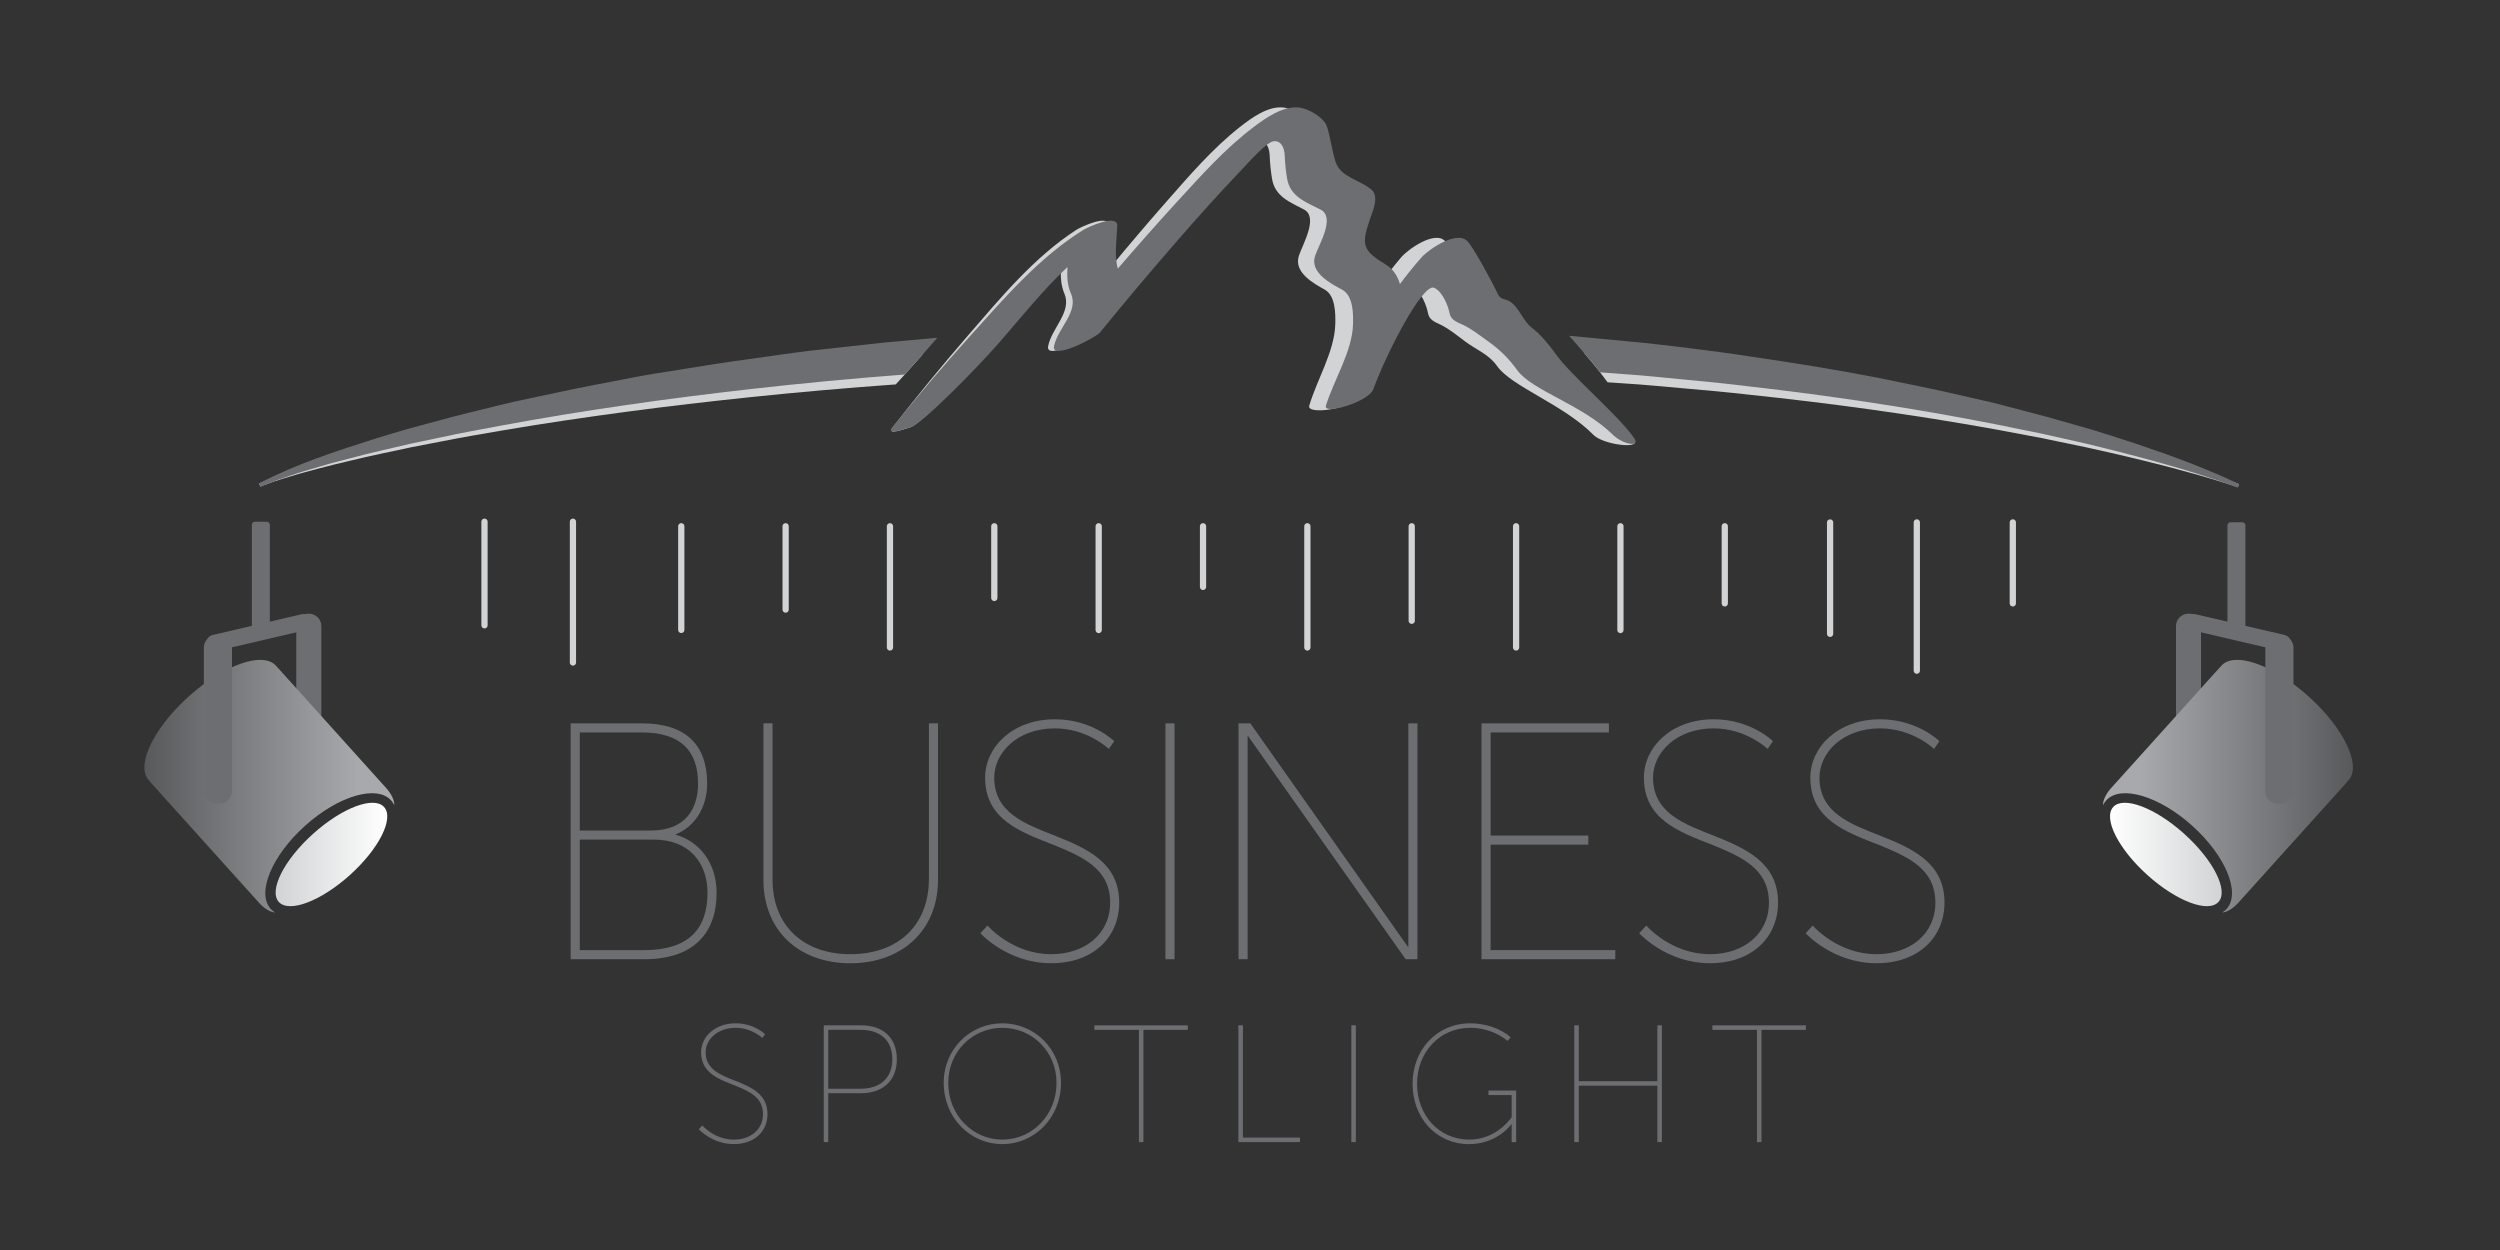 <?xml version="1.0" encoding="utf-8"?>
<!-- Generator: Adobe Illustrator 24.0.1, SVG Export Plug-In . SVG Version: 6.00 Build 0)  -->
<svg version="1.1" id="Layer_1" xmlns="http://www.w3.org/2000/svg" xmlns:xlink="http://www.w3.org/1999/xlink" x="0px" y="0px"
	 viewBox="0 0 800 400" style="enable-background:new 0 0 800 400;" xml:space="preserve">
<rect x="0" y="0" width="800" height="400" fill="#333333" stroke="none"/>
<style type="text/css">
	.st0{fill:#6D6E71;}
	.st1{fill:url(#SVGID_1_);}
	.st2{fill:url(#SVGID_2_);}
	.st3{fill:url(#SVGID_3_);}
	.st4{fill:url(#SVGID_4_);}
	.st5{fill:#D1D3D4;}
	.st6{fill:none;stroke:#D1D3D4;stroke-width:2;stroke-linecap:round;stroke-miterlimit:10;}
</style>
<g>
	<path class="st0" d="M182.62,231.47h22.75c14.13,0,20.92,6.9,20.92,19.3c0,7.55-3.99,13.91-10.24,16.28
		c7.76,2.16,13.26,9.06,13.26,18.66c0,13.16-7.66,21.24-23.08,21.24h-23.62V231.47z M208.39,265.76c11,0,14.99-7.01,14.99-14.99
		c0-10.24-5.28-16.39-18.01-16.39h-19.84v31.38H208.39z M206.13,304.04c14.34,0,20.27-6.9,20.27-18.33
		c0-9.38-5.61-17.04-17.25-17.04h-23.62v35.37H206.13z"/>
	<path class="st0" d="M244.3,231.47h2.91v49.93c0,14.88,9.92,23.94,24.91,23.94c15.1,0,25.13-9.06,25.13-24.16v-49.71h2.91v50.14
		c0,16.07-11.54,26.63-28.04,26.63c-16.61,0-27.82-10.57-27.82-26.63V231.47z"/>
	<path class="st0" d="M316,296.17c0,0,7.87,9.17,20.38,9.17c10.78,0,18.87-6.47,18.87-16.5c0-10.89-8.84-14.67-18.01-18.44
		c-10.78-4.21-22-8.2-22-21.57c0-9.71,8.73-18.66,22.32-18.66c11.97,0,18.98,7.01,18.98,7.01l-1.73,2.48c0,0-6.79-6.58-17.25-6.58
		c-12.08,0-19.41,7.87-19.41,15.74c0,11.32,9.92,14.88,19.84,18.76c9.92,3.99,20.16,8.52,20.16,21.24
		c0,10.89-8.09,19.41-21.78,19.41c-14.02,0-22.65-9.6-22.65-9.6L316,296.17z"/>
	<path class="st0" d="M372.94,231.47h2.91v75.48h-2.91V231.47z"/>
	<path class="st0" d="M396.33,231.47h3.77l50.57,71.71v-71.71h2.91v75.48h-3.77l-50.57-71.6v71.6h-2.91V231.47z"/>
	<path class="st0" d="M474.08,231.47h40.76v2.91h-37.85v33h31.27v2.91h-31.27v33.75h39.9v2.91h-42.81V231.47z"/>
	<path class="st0" d="M526.81,296.17c0,0,7.87,9.17,20.38,9.17c10.78,0,18.87-6.47,18.87-16.5c0-10.89-8.84-14.67-18.01-18.44
		c-10.78-4.21-22-8.2-22-21.57c0-9.71,8.73-18.66,22.32-18.66c11.97,0,18.98,7.01,18.98,7.01l-1.72,2.48c0,0-6.79-6.58-17.25-6.58
		c-12.08,0-19.41,7.87-19.41,15.74c0,11.32,9.92,14.88,19.84,18.76c9.92,3.99,20.17,8.52,20.17,21.24
		c0,10.89-8.09,19.41-21.78,19.41c-14.02,0-22.65-9.6-22.65-9.6L526.81,296.17z"/>
	<path class="st0" d="M580.07,296.17c0,0,7.87,9.17,20.38,9.17c10.78,0,18.87-6.47,18.87-16.5c0-10.89-8.84-14.67-18.01-18.44
		c-10.78-4.21-22-8.2-22-21.57c0-9.71,8.73-18.66,22.32-18.66c11.97,0,18.98,7.01,18.98,7.01l-1.72,2.48c0,0-6.79-6.58-17.25-6.58
		c-12.08,0-19.41,7.87-19.41,15.74c0,11.32,9.92,14.88,19.84,18.76c9.92,3.99,20.17,8.52,20.17,21.24
		c0,10.89-8.09,19.41-21.78,19.41c-14.02,0-22.64-9.6-22.64-9.6L580.07,296.17z"/>
</g>
<g>
	<path class="st0" d="M224.73,360.14c0,0,3.9,4.54,10.09,4.54c5.34,0,9.34-3.2,9.34-8.17c0-5.39-4.38-7.26-8.92-9.13
		c-5.34-2.08-10.89-4.06-10.89-10.68c0-4.81,4.32-9.24,11.05-9.24c5.93,0,9.4,3.47,9.4,3.47l-0.85,1.23c0,0-3.36-3.26-8.54-3.26
		c-5.98,0-9.61,3.9-9.61,7.79c0,5.61,4.91,7.37,9.82,9.29c4.91,1.98,9.98,4.22,9.98,10.52c0,5.39-4,9.61-10.78,9.61
		c-6.94,0-11.21-4.75-11.21-4.75L224.73,360.14z"/>
	<path class="st0" d="M263.6,328.1h11.96c6.89,0,11.43,3.84,11.43,10.89c0,6.94-4.65,10.84-11.43,10.84h-10.52v15.64h-1.44V328.1z
		 M275.4,348.39c6.25,0,10.14-3.42,10.14-9.4c0-6.09-3.84-9.45-10.2-9.45h-10.3v18.85H275.4z"/>
	<path class="st0" d="M301.99,346.52c0-10.84,8.44-19.06,18.74-19.06c10.36,0,18.79,8.22,18.79,19.06
		c0,11.11-8.44,19.59-18.79,19.59C310.43,366.12,301.99,357.63,301.99,346.52z M338.09,346.52c0-10.04-7.8-17.62-17.35-17.62
		c-9.5,0-17.3,7.58-17.3,17.62c0,10.3,7.8,18.15,17.3,18.15C330.29,364.68,338.09,356.83,338.09,346.52z"/>
	<path class="st0" d="M364.46,329.55h-14.26v-1.44h29.9v1.44h-14.2v35.93h-1.44V329.55z"/>
	<path class="st0" d="M396.29,328.1h1.44v35.93h18.26v1.44h-19.7V328.1z"/>
	<path class="st0" d="M432.43,328.1h1.44v37.37h-1.44V328.1z"/>
	<path class="st0" d="M483.74,359.66c-0.96,1.28-5.45,6.46-13.67,6.46c-10.3,0-18.05-8.22-18.05-19.33
		c0-10.95,7.85-19.33,18.47-19.33c4.65,0,9.66,1.55,12.92,4.48l-0.96,1.17c-2.94-2.51-7.42-4.22-11.96-4.22
		c-9.82,0-17.03,7.85-17.03,17.89s6.94,17.89,16.71,17.89c7.9,0,12.44-5.61,13.56-7.15v-7.1h-7.42v-1.44h8.86v16.5h-1.44V359.66z"/>
	<path class="st0" d="M503.77,328.1h1.44v17.89h25.15V328.1h1.44v37.37h-1.44v-18.05h-25.15v18.05h-1.44V328.1z"/>
	<path class="st0" d="M562.23,329.55h-14.26v-1.44h29.9v1.44h-14.2v35.93h-1.44V329.55z"/>
</g>
<g>
	<path class="st0" d="M700.32,248.8L700.32,248.8c-2.21,0-4.01-1.81-4.01-4.01v-44.42c0-2.21,1.81-4.01,4.01-4.01h0
		c2.21,0,4.01,1.81,4.01,4.01v44.42C704.33,246.99,702.53,248.8,700.32,248.8z"/>
	<linearGradient id="SVGID_1_" gradientUnits="userSpaceOnUse" x1="672.967" y1="251.572" x2="752.937" y2="251.572">
		<stop  offset="0.147" style="stop-color:#A7A9AC"/>
		<stop  offset="1" style="stop-color:#58595B"/>
	</linearGradient>
	<path class="st1" d="M750.76,250.58l-34.5,38.3c-1.71,1.9-3.73,3.07-5.14,3.11c0.52-0.31,0.99-0.7,1.4-1.15
		c4.59-5.09-0.32-16.99-10.97-26.57c-10.64-9.59-22.99-13.23-27.57-8.14c-0.41,0.45-0.74,0.96-1,1.51c-0.1-1.41,0.85-3.54,2.56-5.44
		l34.5-38.3c0.19-0.21,0.39-0.42,0.58-0.61c0.07-0.1,0.15-0.2,0.24-0.29c0.42-0.46,0.92-0.84,1.49-1.12
		c1.1-0.55,2.48-0.78,4.06-0.71c5.83,0.25,14.43,4.57,22.39,11.74c7.96,7.17,13.15,15.27,14.01,21.04c0.23,1.57,0.15,2.96-0.29,4.11
		c-0.22,0.6-0.54,1.14-0.96,1.6c-0.08,0.09-0.16,0.18-0.25,0.25C751.14,250.14,750.95,250.36,750.76,250.58z"/>
	<linearGradient id="SVGID_2_" gradientUnits="userSpaceOnUse" x1="675.208" y1="273.43" x2="710.938" y2="273.43">
		<stop  offset="0" style="stop-color:#FFFFFF"/>
		<stop  offset="1" style="stop-color:#D1D3D4"/>
	</linearGradient>
	<path class="st2" d="M709.92,288.61c-3.27,3.63-13.46-0.22-22.77-8.61c-9.31-8.38-14.2-18.12-10.93-21.75
		c3.27-3.63,13.46,0.22,22.77,8.61C708.3,275.24,713.19,284.98,709.92,288.61z"/>
	<path class="st0" d="M729.93,257.19h-1.04c-2.19,0-3.98-1.79-3.98-3.98v-45.98c0-2.19,1.79-3.98,3.98-3.98h1.04
		c2.19,0,3.98,1.79,3.98,3.98v45.98C733.91,255.4,732.12,257.19,729.93,257.19z"/>
	<path class="st0" d="M717.55,203.91h-3.79c-0.54,0-0.98-0.44-0.98-0.98v-34.82c0-0.54,0.44-0.98,0.98-0.98h3.79
		c0.54,0,0.98,0.44,0.98,0.98v34.82C718.53,203.47,718.09,203.91,717.55,203.91z"/>
	<path class="st0" d="M733,206.29l-0.02,0.08c-0.32,1.38-1.72,2.25-3.1,1.93l-28.45-6.63c-1.38-0.32-2.25-1.72-1.93-3.1l0.02-0.08
		c0.32-1.38,1.72-2.25,3.1-1.93l28.45,6.63C732.46,203.52,733.32,204.91,733,206.29z"/>
</g>
<g>
	<path class="st0" d="M98.82,248.8L98.82,248.8c2.21,0,4.01-1.81,4.01-4.01v-44.42c0-2.21-1.81-4.01-4.01-4.01h0
		c-2.21,0-4.01,1.81-4.01,4.01v44.42C94.81,246.99,96.61,248.8,98.82,248.8z"/>
	
		<linearGradient id="SVGID_3_" gradientUnits="userSpaceOnUse" x1="1418.368" y1="251.572" x2="1498.339" y2="251.572" gradientTransform="matrix(-1 0 0 1 1544.539 0)">
		<stop  offset="0.147" style="stop-color:#A7A9AC"/>
		<stop  offset="1" style="stop-color:#58595B"/>
	</linearGradient>
	<path class="st3" d="M48.38,250.58l34.5,38.3c1.71,1.9,3.73,3.07,5.14,3.11c-0.52-0.31-0.99-0.7-1.4-1.15
		c-4.59-5.09,0.32-16.99,10.97-26.57c10.64-9.59,22.99-13.23,27.57-8.14c0.41,0.45,0.74,0.96,1,1.51c0.1-1.41-0.85-3.54-2.56-5.44
		l-34.5-38.3c-0.19-0.21-0.39-0.42-0.58-0.61c-0.07-0.1-0.15-0.2-0.24-0.29c-0.42-0.46-0.92-0.84-1.49-1.12
		c-1.1-0.55-2.48-0.78-4.06-0.71c-5.83,0.25-14.43,4.57-22.39,11.74c-7.96,7.17-13.15,15.27-14.01,21.04
		c-0.23,1.57-0.15,2.96,0.29,4.11c0.22,0.6,0.54,1.14,0.96,1.6c0.08,0.09,0.16,0.18,0.25,0.25C48,250.14,48.19,250.36,48.38,250.58z
		"/>
	
		<linearGradient id="SVGID_4_" gradientUnits="userSpaceOnUse" x1="1420.61" y1="273.43" x2="1456.34" y2="273.43" gradientTransform="matrix(-1 0 0 1 1544.539 0)">
		<stop  offset="0" style="stop-color:#FFFFFF"/>
		<stop  offset="1" style="stop-color:#D1D3D4"/>
	</linearGradient>
	<path class="st4" d="M89.21,288.61c3.27,3.63,13.46-0.22,22.77-8.61s14.2-18.12,10.93-21.75c-3.27-3.63-13.46,0.22-22.77,8.61
		C90.84,275.24,85.95,284.98,89.21,288.61z"/>
	<path class="st0" d="M69.21,257.19h1.04c2.19,0,3.98-1.79,3.98-3.98v-45.98c0-2.19-1.79-3.98-3.98-3.98h-1.04
		c-2.19,0-3.98,1.79-3.98,3.98v45.98C65.23,255.4,67.02,257.19,69.21,257.19z"/>
	<path class="st0" d="M81.58,203.91h3.79c0.54,0,0.98-0.44,0.98-0.98v-35c0-0.54-0.44-0.98-0.98-0.98h-3.79
		c-0.54,0-0.98,0.44-0.98,0.98v35C80.6,203.47,81.04,203.91,81.58,203.91z"/>
	<path class="st0" d="M66.14,206.29l0.02,0.08c0.32,1.38,1.72,2.25,3.1,1.93l28.45-6.63c1.38-0.32,2.25-1.72,1.93-3.1l-0.02-0.08
		c-0.32-1.38-1.72-2.25-3.1-1.93l-28.45,6.63C66.68,203.52,65.81,204.91,66.14,206.29z"/>
</g>
<path class="st5" d="M289.32,113.88l5.97-0.49c-1.92,2.18-3.85,4.34-5.76,6.45c-0.97,1.07-1.93,2.13-2.89,3.17
	c-15.5,1.11-30.98,2.46-46.44,4.07c-26.5,2.76-52.94,6.18-79.2,10.62c-6.57,1.15-13.14,2.22-19.67,3.54l-9.81,1.9l-9.76,2.08
	c-3.27,0.67-6.5,1.45-9.74,2.22c-3.24,0.77-6.48,1.51-9.69,2.4c-3.21,0.86-6.44,1.67-9.61,2.68c-1.58,0.49-3.19,0.92-4.76,1.47
	l-1.34,0.48l-3.32,1.2l-0.05-0.11l-0.34-0.81l4.63-2.02c1.55-0.66,3.13-1.19,4.7-1.8c3.13-1.23,6.32-2.26,9.5-3.33
	c3.18-1.08,6.4-2,9.61-2.95c3.22-0.95,6.43-1.92,9.67-2.77c3.23-0.87,6.47-1.76,9.71-2.6l9.77-2.35c6.51-1.62,13.06-3,19.6-4.45
	c13.12-2.73,26.29-5.18,39.5-7.42c6.6-1.22,13.23-2.11,19.86-3.08l9.95-1.44c3.32-0.47,6.64-0.86,9.96-1.3
	c6.65-0.82,13.29-1.74,19.95-2.48l20-2C282.65,114.41,285.99,114.14,289.32,113.88z"/>
<path class="st5" d="M716.45,154.93l-0.33,0.95c-1.39-0.46-2.79-0.91-4.19-1.34c-11.29-3.54-22.79-6.44-34.32-9.14l-9.75-2.2
	l-9.78-2.03l-4.89-1.02l-4.91-0.92l-9.81-1.84c-26.22-4.74-52.63-8.35-79.12-11.13c-3.32-0.34-6.62-0.76-9.94-1.04l-9.95-0.89
	c-6.64-0.57-13.26-1.25-19.91-1.65l-5.12-0.35c-0.7-0.98-1.51-2.05-2.4-3.18c-1.54-1.96-3.32-4.12-5.24-6.36
	c17.84,1.45,35.64,3.33,53.39,5.66c13.3,1.74,26.57,3.68,39.78,5.97l19.77,3.68l9.85,2.02l4.92,1.01c1.64,0.33,3.28,0.67,4.91,1.07
	l9.79,2.3l4.89,1.15l4.87,1.24l9.74,2.48c3.24,0.86,6.46,1.81,9.68,2.72c3.23,0.89,6.43,1.88,9.63,2.87
	c3.2,0.98,6.41,1.94,9.58,3.03c3.17,1.08,6.34,2.16,9.48,3.34C710.23,152.45,713.34,153.7,716.45,154.93z"/>
<path class="st0" d="M298.99,108.18c0.31-0.03,0.63-0.06,0.94-0.08c-1.53,1.76-3.08,3.53-4.64,5.29c-1.92,2.18-3.85,4.34-5.76,6.45
	c-16.55,1.26-33.08,2.81-49.58,4.69c-26.52,3-52.97,6.74-79.22,11.59c-6.55,1.23-13.12,2.41-19.64,3.83l-9.79,2.06l-9.75,2.27
	c-3.26,0.72-6.47,1.59-9.7,2.43l-4.84,1.25c-1.62,0.41-3.21,0.92-4.81,1.38c-3.2,0.93-6.41,1.84-9.54,2.95
	c-1.57,0.55-3.17,1.02-4.71,1.64l-1.33,0.54l-3.26,1.33l-0.06-0.13l-0.05-0.11l-0.41-0.84c12.02-6.31,24.91-10.42,37.72-14.5
	c3.22-0.98,6.44-1.97,9.68-2.9l9.74-2.63c6.49-1.8,13.02-3.35,19.56-4.96c3.27-0.82,6.55-1.54,9.84-2.23l9.87-2.09
	c6.57-1.46,13.19-2.62,19.79-3.92c3.3-0.61,6.6-1.33,9.92-1.83l9.96-1.6l9.96-1.59c3.32-0.54,6.66-0.96,9.98-1.44
	c6.66-0.91,13.32-1.93,19.99-2.76l20.05-2.21c3.34-0.39,6.69-0.69,10.04-0.98L298.99,108.18z"/>
<path class="st0" d="M716.51,154.93l-0.44,1.11c-1.38-0.51-2.76-1.02-4.14-1.5c-11.18-3.94-22.64-7.1-34.13-10.04l-9.71-2.41
	l-9.76-2.2l-4.88-1.1l-4.91-1l-9.8-1.99c-26.18-5.18-52.6-9.13-79.12-12.16c-3.31-0.38-6.62-0.82-9.94-1.14l-9.97-0.97
	c-6.64-0.62-13.27-1.37-19.93-1.8l-7.75-0.58c-1.54-1.96-3.32-4.12-5.24-6.36c-1.49-1.75-3.06-3.54-4.66-5.34l18.52,1.75
	c3.35,0.32,6.7,0.62,10.04,1.04c3.34,0.39,6.69,0.75,10.03,1.19l10.01,1.29c3.34,0.42,6.66,0.97,10,1.46
	c13.32,1.94,26.61,4.08,39.83,6.63c6.59,1.37,13.19,2.68,19.77,4.09l9.85,2.24l4.92,1.12l2.46,0.56l2.44,0.63l9.77,2.56l4.88,1.28
	l4.85,1.38l9.71,2.76c3.22,0.97,6.42,2.02,9.63,3.04c3.21,1,6.39,2.11,9.57,3.21l4.76,1.65c1.59,0.56,3.17,1.15,4.74,1.75l4.71,1.81
	c1.56,0.61,3.11,1.29,4.67,1.92c1.55,0.67,3.11,1.25,4.64,1.98L716.51,154.93z"/>
<g>
	<path class="st5" d="M517.49,137.12c-4.59-7.12-22.86-16.61-27.7-23.56c-2.19-3.15-4.61-6.37-7.6-8.74
		c-2.71-2.16-3.82-6.46-6.7-8.36c-1.42-0.95-2.79-0.38-3.71-2.41c-2.04-4.49-7.53-14.92-9.33-16.87c-3.28-3.53-11.87,2.56-14.11,5.2
		c-2.32,2.72-4.52,5.58-6.62,8.52c-0.75-2.64-2.11-4.82-4.34-6.23c-7.17-4.52-7.54-6.31-4.95-14.29c0.86-2.65,3.04-7.45,0.55-9.69
		c-3.59-3.23-9.34-3.79-11.02-8.85c-1.1-3.31-1.89-9.85-2.95-12.05c-1.06-2.2-5.29-5.11-8.47-5.4c-4.9-0.44-10.02,3.31-13.76,6.24
		c-8.82,6.93-16.34,15.74-23.77,24.18c-6.11,6.95-12.1,14.01-18.01,21.17c-1.08-4.39-0.43-8.17-0.16-13.67
		c0.2-4.06-9.06,0.38-10.31,1.18c-13.58,8.74-24.43,21.92-35.01,34.15c-8.18,9.45-16.13,19.16-23.81,29.06
		c-2.29,2.96,4.26,0.35,5.55,0.03c3.45-0.87,20.65-19.19,27.11-26.88c6.52-7.76,13.45-16.88,21.17-24.41
		c-0.19,2.92-0.09,5.8,1.06,8.49c2.49,5.87-4.08,11.07-5.2,16.85c-0.9,4.64,12.79-2.68,14.14-4.41
		c7.66-9.82,15.51-19.47,23.46-29.02c6.46-7.75,13.04-15.4,19.86-22.81c2.64-2.86,8-9.34,10.25-9.37c2.33-0.04,3.1,2.41,3.19,4.63
		c0.09,2.5,0.34,4.96,0.75,7.41c0.94,5.72,5.7,7.43,10.24,9.84c4.6,2.44-0.27,10.83-1.61,14.67c-1.88,5.44,4.74,9,8.27,10.98
		c3.36,1.9,3.44,7.51,3.34,11.07c-0.24,8.71-5.91,17.78-8.34,26.07c-0.89,3.03,14.04,1.04,15.5-3.16
		c3.92-11.31,14.24-36.17,17.75-34.59c2.74,1.23,4.39,6.18,4.71,7.91c0.32,1.74,1.15,2.6,3.54,3.65c2.96,1.29,6.61,4.29,8.39,5.61
		c3.66,2.71,7.61,4.14,10.23,7.88c4.56,6.55,21.27,12.29,30.79,21.99c3.12,3.18,14.97,4.63,13.16,1.83"/>
	<path class="st0" d="M523.02,140.33c-4.78-7.12-19.95-19.82-24.99-26.77c-2.29-3.15-4.8-6.37-7.91-8.74
		c-2.82-2.16-3.98-6.46-6.97-8.36c-1.48-0.95-2.9-0.38-3.86-2.41c-2.12-4.49-7.84-14.92-9.72-16.87c-3.41-3.53-12.36,2.56-14.69,5.2
		c-2.41,2.72-4.71,5.58-6.9,8.52c-0.78-2.64-2.19-4.82-4.52-6.23c-7.47-4.52-7.85-6.31-5.16-14.29c0.89-2.65,3.17-7.45,0.57-9.69
		c-3.74-3.23-9.72-3.79-11.47-8.85c-1.15-3.31-1.97-9.85-3.07-12.05c-1.1-2.2-5.5-5.11-8.82-5.4c-5.1-0.44-10.43,3.31-14.32,6.24
		c-9.18,6.93-17.01,15.74-24.75,24.18c-6.36,6.95-12.6,14.01-18.75,21.17c-1.12-4.39-0.45-8.17-0.16-13.67
		c0.21-4.06-9.43,0.38-10.73,1.18c-14.14,8.74-25.44,21.92-36.45,34.15c-8.52,9.45-16.79,19.16-24.79,29.06
		c-2.38,2.96,4.43,0.35,5.78,0.03c3.59-0.87,21.5-19.19,28.22-26.88c6.79-7.76,14-16.88,22.04-24.41c-0.2,2.92-0.09,5.8,1.1,8.49
		c2.59,5.87-4.24,11.07-5.41,16.85c-0.94,4.64,13.32-2.68,14.73-4.41c7.97-9.82,16.15-19.47,24.43-29.02
		c6.73-7.75,13.58-15.4,20.67-22.81c2.74-2.86,8.33-9.34,10.67-9.37c2.42-0.04,3.23,2.41,3.32,4.63c0.1,2.5,0.35,4.96,0.78,7.41
		c0.98,5.72,5.93,7.43,10.66,9.84c4.79,2.44-0.29,10.83-1.67,14.67c-1.96,5.44,4.94,9,8.61,10.98c3.5,1.9,3.58,7.51,3.48,11.07
		c-0.25,8.71-6.15,17.78-8.68,26.07c-0.93,3.03,13.7-1.16,15.21-5.36c4.08-11.31,15.76-33.97,19.41-32.39
		c2.85,1.23,4.57,6.18,4.9,7.91s1.19,2.6,3.69,3.65c3.08,1.29,6.88,4.29,8.73,5.61c3.82,2.71,6.56,5.45,9.28,9.2
		c4.75,6.55,20.73,10.97,30.64,20.68C519.41,142.33,524.91,143.13,523.02,140.33"/>
</g>
<g>
	<line class="st6" x1="318.18" y1="168.41" x2="318.18" y2="191.34"/>
	<line class="st6" x1="351.58" y1="168.41" x2="351.58" y2="201.6"/>
	<line class="st6" x1="418.36" y1="168.41" x2="418.36" y2="207.19"/>
	<line class="st6" x1="451.75" y1="168.41" x2="451.75" y2="198.64"/>
	<line class="st6" x1="485.15" y1="168.41" x2="485.15" y2="207.19"/>
	<line class="st6" x1="551.93" y1="168.41" x2="551.93" y2="193.08"/>
	<line class="st6" x1="585.63" y1="167.19" x2="585.63" y2="202.82"/>
	<line class="st6" x1="613.38" y1="167.17" x2="613.38" y2="214.61"/>
	<line class="st6" x1="644.1" y1="167.17" x2="644.1" y2="193.08"/>
	<line class="st6" x1="384.97" y1="168.41" x2="384.97" y2="187.8"/>
	<line class="st6" x1="284.79" y1="168.41" x2="284.79" y2="207.19"/>
	<line class="st6" x1="518.54" y1="168.41" x2="518.54" y2="201.6"/>
	<line class="st6" x1="251.4" y1="168.41" x2="251.4" y2="195.06"/>
	<line class="st6" x1="218.01" y1="168.41" x2="218.01" y2="201.57"/>
	<line class="st6" x1="183.34" y1="166.95" x2="183.34" y2="212"/>
	<line class="st6" x1="155.04" y1="166.95" x2="155.04" y2="200.1"/>
</g>
</svg>
